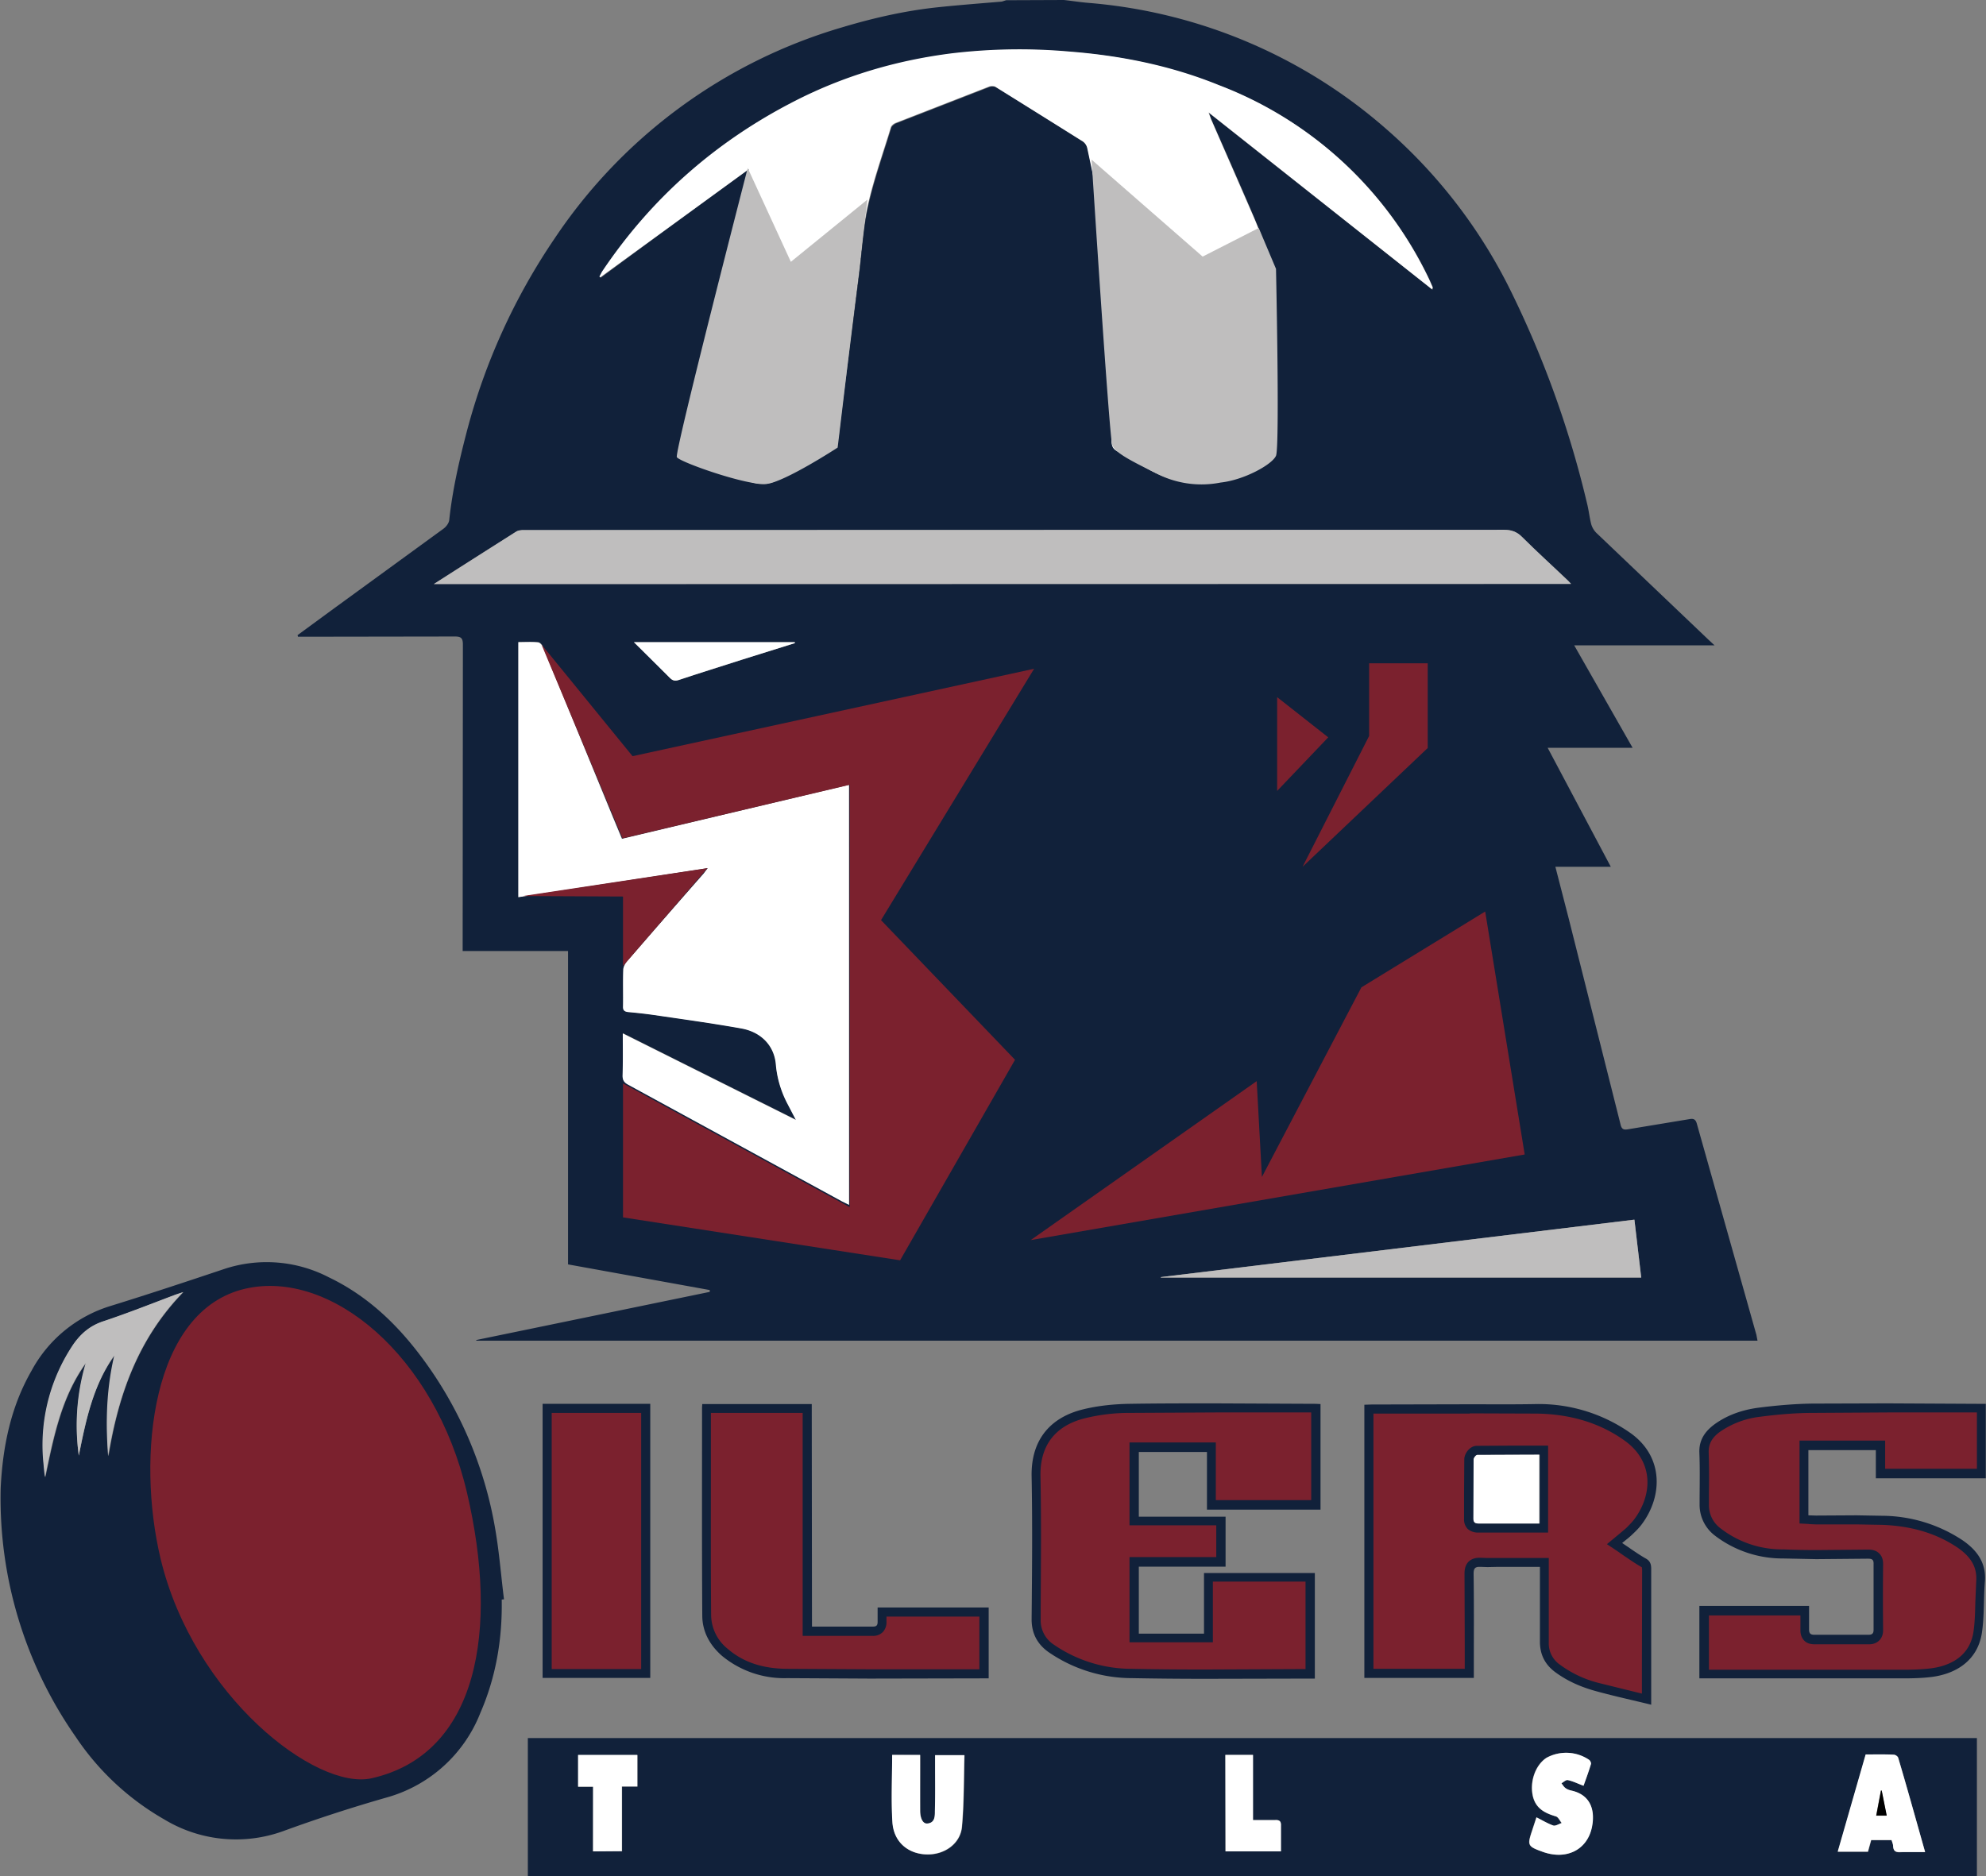 <svg version="1.1" id="Layer_1" xmlns="http://www.w3.org/2000/svg" x="0" y="0" viewBox="0 0 874.4 826.3" style="enable-background:new 0 0 874.4 826.3" xml:space="preserve"><rect x="0" y="0" width="874.4" height="826.3" fill="#808080" stroke="none"/><style>.st0,.st1{fill-rule:evenodd;clip-rule:evenodd;fill:#11213a}.st1{fill:#7b212e}.st2{fill:#11213a}.st3,.st4{fill-rule:evenodd;clip-rule:evenodd;fill:#fff}.st4{fill:#bfbebe}</style><path class="st0" d="M468.4 0c3.7.4 7.4 1 11.2 1.3a226.8 226.8 0 0 1 130.5 55.3 228.2 228.2 0 0 1 55.1 71.6 442 442 0 0 1 33.5 93.3c.8 3.1 1.1 6.3 1.9 9.4a9 9 0 0 0 2.6 4.1l49 46.7 2.7 2.5h-61.8l25.7 45.1h-37.4l27.8 52.4h-24.4l5.9 22.9 22.8 90.6c.5 2.2 1.5 2.4 3.3 2.1l27.2-4.5c1.7-.3 2.6.2 3.1 2.1l26.2 92.9.5 2.6H209.7v-.3l102.8-21.2v-.8l-62.4-11.3v-138h-46.4v-3.9l.1-131c0-2.8-.7-3.6-3.5-3.6l-66 .1h-3.1l-.2-.7 16.1-11.8 48.2-35.1c1.2-.9 2.4-2.5 2.5-3.9 1.4-13 4.3-25.7 7.6-38.4a275.6 275.6 0 0 1 38.8-85.5 230 230 0 0 1 126.7-93c13.7-4.1 27.7-7.3 42-8.8 9.4-1 18.8-1.7 28.2-2.5l1.9-.6 25.4-.1zM329.7 74.5l-1.1 4.9-29.7 118.7c-.7 2.7-.1 4 2.4 4.8 9.9 3.1 19.9 6.2 29.7 9.5a14 14 0 0 0 11.5-1c7.3-3.9 14.4-8.2 21.8-11.9 3.6-1.8 4.7-4.6 5.1-8.3 1.3-11.8 2.9-23.6 4.4-35.4l4.4-34.8c1.3-10.1 1.8-20.3 4-30.1 2.6-11.7 6.7-23.1 10.2-34.6.3-.8 1.3-1.6 2.2-2l41.1-16c.8-.3 2.2-.3 2.9.2 12.9 7.9 25.7 15.9 38.4 24a5 5 0 0 1 1.9 3c1.8 8.4 3.6 16.8 5.2 25.2 2 10.6 4.7 21.1 4.8 32l.6 48c.1 7.9.2 15.8.1 23.7 0 2.1.6 3.4 2.5 4.5l14.5 8.3c17.5 9.4 34.3 5.5 50.7-3.2 2.4-1.3 3.5-3.2 3.5-6.2l-.1-77.4c0-1.2 0-2.4-.4-3.5-2.6-7.1-5.2-14.3-8.2-21.3-6.1-14.4-12.5-28.7-18.8-43.1l-1-2.8 98.4 77.9.2-1-1.4-3.2a169.1 169.1 0 0 0-92.6-85.7 219 219 0 0 0-65.8-14.8 251 251 0 0 0-52 .8 208.1 208.1 0 0 0-69.2 21.1 222.2 222.2 0 0 0-84.7 75.1l-1.1 2.1.4.3c21.4-15.9 43-31.6 65.2-47.8zm44.1 271.1-99.9 23.7-4.2-10.1-30.5-74.3c-.4-.9-1.4-2.1-2.2-2.1-2.9-.3-5.8-.1-8.7-.1V395l83.4-12.8-1.8 2.4-33.7 38.6c-.9 1-1.7 2.5-1.7 3.8-.2 5.4 0 10.7-.1 16.1 0 1.8.7 2.4 2.3 2.5 3.6.4 7.2.7 10.7 1.2 13 1.9 26 3.7 39 6 9 1.6 14.7 7.8 15.3 16.1.4 6.1 2.4 11.6 5 16.9l3.8 7.3-76.2-38.1c0 6.6.1 12.6-.1 18.6-.1 2.1.7 3.1 2.5 4l94 51.3 3.2 1.6-.1-184.9zM191 257.2h500.7l-1.2-1.3c-6.8-6.4-13.7-12.8-20.4-19.4a10 10 0 0 0-7.9-3.1l-426.7.1h-5.6c-.8 0-1.8.2-2.5.6a2868 2868 0 0 0-36.4 23.1zm528.6 279.9-208.5 25.3v.2h211.5l-3-25.5zM350 283.2l-.1-.4h-70.8c5.6 5.5 10.8 10.5 15.8 15.7 1.3 1.3 2.3 1.5 4.1.9 9.3-3.1 18.7-6 28-9l23-7.2zM220.9 704.4c.3 17.3-2.5 34-9.4 49.9a62.3 62.3 0 0 1-41.4 37.3 670.3 670.3 0 0 0-45.5 14.8 61 61 0 0 1-52.3-5.2 116.2 116.2 0 0 1-39-36.4 183.4 183.4 0 0 1-33-109.6c.9-18.1 4.4-35.6 13.6-51.6a59.1 59.1 0 0 1 34.8-28.5c16.8-5.2 33.4-10.7 50.1-16.3a59.4 59.4 0 0 1 46 3.7c16.9 8.1 30 20.6 41 35.4a175.2 175.2 0 0 1 32.2 75.2c1.8 10.3 2.6 20.8 3.9 31.2l-1 .1zM34.7 641c3.1-15.5 6.2-31 15.8-44.1a145.1 145.1 0 0 0-2.7 44.3c4.4-27.2 13.2-51.8 33-72.2l-3.3 1.1c-10.7 4-21.2 8.3-32 11.8a25.1 25.1 0 0 0-12.9 9.9 79.6 79.6 0 0 0-13.5 50.1c0 1.5.2 2.9.4 4.4l.5 4.2c3.7-17.7 7.1-35.2 17.9-50.2a96.8 96.8 0 0 0-3.2 40.7zM232.4 826.3v-60.9h638v60.9h-638zm160.4-53.5c0 10.1-.5 20 .2 29.8.6 8.6 7 13.9 15.1 14.1 7.8.2 14.8-4.7 15.5-12.2 1-10.4.8-21 1.1-31.5h-12.9v4.9c0 6.6.1 13.3-.1 19.9-.1 2.2-.1 5-3.3 5.3-1.9.2-3.2-2.1-3.2-5.7-.1-7.1 0-14.3 0-21.4v-3.1l-12.4-.1zm454.8 42.8c-4-14.1-7.8-27.8-11.8-41.5-.2-.6-1.2-1.2-1.9-1.3l-12.4-.1-12.3 42.8h13.3l1.4-5.1h9c.3 1 .6 1.8.7 2.7.1 2 1 2.7 3 2.6 3.4-.2 6.9-.1 11-.1zm-150.4-29.2c1-3 2.2-6.2 3.2-9.6.2-.5-.3-1.5-.8-1.8a18 18 0 0 0-18.8-.9c-5 3.3-7.5 10.8-5.9 17.2 1.4 5.3 5.4 7.2 10.1 8.6 1 .3 1.7 1.9 2.5 2.9-1.2.4-2.7 1.4-3.7 1.1-2.5-.8-4.9-2.3-7.4-3.6l-1.9 5.8c-2.2 6.6-2 7 4.7 9.4 10.3 3.7 19.5-.8 21.6-10.8 1.5-7.3-.3-14.3-9.1-16.2-.8-.2-1.8-.4-2.4-1-.8-.6-1.3-1.5-1.9-2.2.9-.5 2-1.6 2.8-1.4 2.4.5 4.6 1.5 7 2.5zm-436.1 28.9h12.8v-28.5h6.8v-13.9h-26.1v14h6.6l-.1 28.4zm278.4-42.5v42.5h24.4V804c.1-1.9-.6-2.6-2.5-2.5h-9.8v-28.7h-12.1z"/><path class="st1" d="m719.9 747.2-16.3-4a50.3 50.3 0 0 1-18.2-8.5 13.5 13.5 0 0 1-5.6-11.5v-35.1H654.7l-2.8-.1h-.7c-1.4 0-2.5.4-3.2 1.1-1.1 1.1-1.2 2.6-1.2 3.8l.1 30.4v13.5h-44.2V620.6h44.4l29.5.1c15.6.2 29.2 4.4 40.3 12.6a24 24 0 0 1 10.1 16.1 28.9 28.9 0 0 1-12.6 27.5l-1.7 1.4-2.1 1.7 2.2 1.5 3.1 2.1a82 82 0 0 0 7.3 4.7c1.3.7 1.6 1.3 1.6 3.1l-.1 42.6v14.5l-4.8-1.3zm-52.4-108.6-17.1.1c-1.9 0-3.5 2.5-3.5 4l-.1 15.3v10.8c0 1.4.3 2.4 1.1 3.1a4.3 4.3 0 0 0 3.1 1.1h28.9v-34.3l-12.4-.1z"/><path class="st2" d="M647.1 618.4v4l29.4.1c15.2.2 28.4 4.3 39.2 12.2 5.3 3.9 8.5 9 9.4 14.8 1 6.5-1.1 13.6-5.6 19.6-1 1.3-2.3 2.6-3.5 3.8l-2.7 2.3-1.7 1.4-4.1 3.4 4.5 3 3 2.1c2.4 1.6 4.8 3.3 7.4 4.8l.5.3.1 1-.1 42.6v12l-2.5-.6-16.2-4a49 49 0 0 1-17.5-8.2 11.4 11.4 0 0 1-4.8-9.9v-37H654.8l-2.7-.1h-.8c-2 0-3.5.6-4.7 1.7-1.6 1.6-1.8 3.8-1.8 5.3l.1 30.4v11.5h-40.2V622.5H647.1v-4.1m3.8 56.5h30.7v-38.3H667.3l-17.1.1c-3 0-5.5 3.3-5.5 6l-.1 15.3v10.8a6 6 0 0 0 1.6 4.5 6.9 6.9 0 0 0 4.7 1.6m-3.8-56.5-43.2.1-3.2.1v120.3h48.2v-5.2c0-13.6.1-27.2-.1-40.7 0-2.2.6-3 2.5-3h.6l3 .1 4.7-.1H678v33c0 5.4 2.1 9.8 6.4 13.1 5.7 4.3 12.1 7 18.9 8.8 7.7 2.1 15.5 3.8 23.7 5.8V691c0-2.3-.5-3.7-2.6-4.8-3.5-2-6.7-4.4-10.2-6.7 1.8-1.5 3.3-2.6 4.6-3.9 1.4-1.3 2.8-2.7 4-4.3 9.1-12.1 9.9-29.4-4.6-40a70.2 70.2 0 0 0-41.5-13c-10 .2-19.8.1-29.6.1zm3.8 52.5c-1.5 0-2.1-.5-2.1-2.2l.1-26c0-.7 1-2 1.6-2l17.1-.1h10.3v30.3h-27z"/><path class="st1" d="M530.3 737.3c-12.4 0-22.5-.1-31.9-.3-13.7-.3-25.6-4-35.6-11.1a14.3 14.3 0 0 1-6.5-12.7V708c.1-19 .3-38.6-.1-57.9-.3-18.4 11.4-25.1 21.3-27.5a90.5 90.5 0 0 1 20-2.4l37.7-.2h44.2v42.6h-46v-25.4h-34v32.5h38.2v18h-38.2v33.5h32.7v-26.7h44.8V737h-1.2l-22.7.1c-7.6.2-15.1.2-22.7.2z"/><path class="st2" d="M535.2 622h42.1v38.6h-42v-25.4h-38v36.5h38.2v14h-38.2v37.5H534v-26.7h40.8V735l-21.9.1-22.7.1c-12.4 0-22.5-.1-31.9-.3a60.5 60.5 0 0 1-34.4-10.7 12.7 12.7 0 0 1-5.7-11.1V708c.1-19 .3-38.6-.1-58-.3-17.1 10.6-23.3 19.8-25.5a81.4 81.4 0 0 1 19.5-2.3l37.8-.2m0-4c-12.6 0-25.2 0-37.8.2-6.8.1-13.8.8-20.4 2.4-13.7 3.3-23.1 12.6-22.8 29.5.4 21 .2 42 0 63 0 6.2 2.5 10.9 7.4 14.4a64.8 64.8 0 0 0 36.7 11.5c10.7.2 21.3.3 32 .3l45.4-.1h3.2v-46.5h-48.8v26.7h-28.7v-29.5h38.2v-22h-38.2v-28.5h30v25.4h50v-46.5l-2.2-.1-44-.2z"/><path class="st1" d="M750.3 737.2v-27.9h44.3v8.3c0 .9.1 2.3 1.1 3.3 1.1 1.1 2.7 1.1 3.2 1.1H822.7c.6 0 2.1 0 3.1-1.1 1.1-1.1 1.1-2.6 1.1-3.1a1401 1401 0 0 1 0-29c0-1.4-.3-2.5-1.1-3.3-1.1-1.1-2.6-1.1-3.5-1.1h-.4l-10.5.1-11.7.1c-5.6 0-10.2-.1-14.6-.3a46.7 46.7 0 0 1-28.9-9.6c-4-3.3-6-7.3-6-12.1v-5.1c.1-5.8.1-11.9-.1-17.8-.2-4.4 1.7-7.7 5.9-10.8a40 40 0 0 1 18.5-6.9c8.6-1.1 16.3-1.7 23.6-1.8l33-.1H872.4v28.8H828v-12.4h-33.7v32.6l1.9.1 1.1.1 2.2.1h17.9l11.3.2c13.5.5 24.8 3.9 34.3 10.5 6.6 4.6 9.4 9.8 8.9 16.5l-.4 9.2c-.1 4.3-.2 8.8-.8 13.1-2.1 14.1-15 17.2-20.5 17.9-4.3.5-8.6.6-12.3.6h-44.2l-43.4-.2z"/><path class="st2" d="M831.1 622H870.4v24.8H830v-12.4h-37.7v36.5l3.8.2 1 .1 2.4.1h18l11.2.2c13.1.5 24 3.8 33.3 10.1 6 4.2 8.5 8.7 8.1 14.7l-.4 9.3c-.1 4.5-.2 8.7-.8 12.9-1.8 12.3-12.5 15.4-18.8 16.2-4.2.5-8.4.6-12.1.6h-85.6v-23.9h40.3v6.2c0 .7-.1 3 1.6 4.8 1.1 1.2 2.7 1.7 4.7 1.7h23.9c1.9 0 3.4-.6 4.5-1.7 1.7-1.7 1.7-3.9 1.7-4.6a1401 1401 0 0 1 0-29c0-2-.5-3.5-1.7-4.7-1.7-1.7-3.9-1.7-5-1.7H822.1l-10.6.1-11.7.1c-5.6 0-10.2-.1-14.5-.3a44.2 44.2 0 0 1-27.7-9.2 12.7 12.7 0 0 1-5.2-10.5v-5.1c.1-5.9.1-11.9-.1-17.9-.1-3.7 1.4-6.5 5-9.1a38.8 38.8 0 0 1 17.6-6.6c8.5-1.1 16.1-1.7 23.3-1.7l32.9-.2m0-4-33 .1c-7.9.1-15.9.8-23.8 1.8-6.9.9-13.6 3.1-19.4 7.3-4.2 3.1-6.9 6.9-6.7 12.5.3 7.6.1 15.2.1 22.9a17 17 0 0 0 6.7 13.6 49 49 0 0 0 30.1 10.1l14.6.3 22.3-.2h.3c1.5 0 2.7.1 2.6 2.3v29c0 1.6-.6 2.2-2.2 2.2h-23.9c-1.8 0-2.3-.7-2.3-2.4v-10.3h-48.3v31.9h89.6c4.2 0 8.4-.1 12.5-.6 10.6-1.3 20.4-7 22.3-19.5 1.1-7.4.7-14.9 1.3-22.4.7-8.3-3.4-13.9-9.8-18.3a64.7 64.7 0 0 0-35.4-10.8l-11.3-.2-17.3.1h-.7l-3.2-.1v-28.7h29.7V651h48.4v-32.8h-4.1l-39.1-.2z"/><path class="st1" d="m382.8 737.2-36.4-.2a40.6 40.6 0 0 1-27.3-9.3 21.6 21.6 0 0 1-8-16.3c-.2-22.7-.1-45.8-.1-68.1v-23h44.3v98.1H384.2a4 4 0 0 0 3-1.1c1.1-1.1 1-2.6 1-3.1V710h44.9v27.2h-50.3z"/><path class="st2" d="M353.4 622.3v98.1H384.3a6 6 0 0 0 4.4-1.7 6.3 6.3 0 0 0 1.6-4.6v-2.2h40.9v23.2H382.8l-36.4-.2c-10.8-.1-19.3-3-26-8.8a19.3 19.3 0 0 1-7.3-14.8c-.2-22.7-.1-45.7-.1-68.1v-21h40.4m4-3.9h-48.2l-.1 1.4c0 30.6-.1 61.2.1 91.7 0 7.1 3.3 13.1 8.7 17.8a43 43 0 0 0 28.6 9.8l36.4.2 48.9-.1h3.5v-31.2h-48.9v6.3c0 1.4-.4 2.1-2 2.1h-26.9l-.1-98z"/><path class="st1" d="M240.9 620.2h43.4v116.7h-43.4z"/><path class="st2" d="M282.3 622.2V735h-39.4V622.2h39.4m4-4h-47.4v120.7h47.4V618.2z"/><path class="st3" d="m329.7 74.5-65.4 47.6-.4-.3 1.1-2.1c21.7-32.4 50-57.3 84.7-75.1 21.8-11.2 44.9-18 69.2-21.1a251 251 0 0 1 52-.8c22.7 1.8 44.7 6.2 65.8 14.8a169.1 169.1 0 0 1 92.6 85.7l1.4 3.2c.1.1 0 .4-.2 1l-98.4-77.9 1 2.8 18.8 43.1c3 7 5.5 14.2 8.2 21.3.4 1.1.4 2.3.4 3.5l.1 77.4c0 3-1.1 4.9-3.5 6.2-16.4 8.7-33.1 12.7-50.7 3.2-4.9-2.6-9.6-5.6-14.5-8.3-1.9-1-2.5-2.3-2.5-4.5.1-7.9 0-15.8-.1-23.7l-.6-48c-.1-10.9-2.8-21.4-4.8-32-1.6-8.4-3.4-16.8-5.2-25.2a5 5 0 0 0-1.9-3l-38.4-24c-.7-.5-2.1-.5-2.9-.2l-41.1 16c-.9.3-2 1.2-2.2 2-3.5 11.5-7.6 22.9-10.2 34.6-2.2 9.8-2.7 20.1-4 30.1l-4.4 34.8c-1.5 11.8-3.1 23.6-4.4 35.4-.4 3.7-1.5 6.4-5.1 8.3-7.4 3.8-14.5 8-21.8 11.9a14 14 0 0 1-11.5 1c-9.8-3.4-19.8-6.4-29.7-9.5-2.5-.8-3.1-2.1-2.4-4.8 10-39.5 19.9-79.1 29.7-118.7.5-1.2.8-2.6 1.3-4.7zM373.8 345.6v185l-3.2-1.6-94-51.3c-1.7-.9-2.5-1.9-2.5-4 .2-6 .1-12 .1-18.6l76.2 38.1-3.8-7.3a45.8 45.8 0 0 1-5-16.9c-.6-8.3-6.3-14.5-15.3-16.1-12.9-2.3-26-4.1-39-6a206 206 0 0 0-10.7-1.2c-1.6-.2-2.4-.7-2.3-2.5.1-5.4-.1-10.8.1-16.1 0-1.3.9-2.8 1.7-3.8a6203 6203 0 0 1 33.7-38.6l1.8-2.4-83.4 12.8V282.8c2.9 0 5.9-.2 8.7.1.8.1 1.8 1.2 2.2 2.1l30.5 74.3 4.2 10.1 100-23.8z"/><path class="st4" d="m191 257.2 36.4-23.2c.7-.4 1.6-.5 2.5-.6h5.6l426.7-.1c3.2 0 5.6.8 7.9 3.1 6.6 6.6 13.6 12.9 20.4 19.4l1.2 1.3-500.7.1zM719.6 537.1l3 25.5H511.1v-.2l208.5-25.3z"/><path class="st3" d="m350 283.2-23 7.2c-9.3 3-18.7 5.9-28 9-1.7.6-2.8.4-4.1-.9l-15.8-15.7h70.8l.1.4z"/><path class="st4" d="M34.7 641a96.7 96.7 0 0 1 3-40.7c-10.8 15-14.2 32.5-17.9 50.2a60 60 0 0 1-.5-4.2l-.4-4.4a79.4 79.4 0 0 1 13.5-50.1c3.3-4.6 7.2-8 12.9-9.9 10.8-3.6 21.4-7.8 32-11.8l3.3-1.1c-19.8 20.4-28.5 45-33 72.2-.8-10.9-1.4-26.8 2.7-44.3-9.3 13.2-12.5 28.6-15.6 44.1z"/><path class="st3" d="M392.8 772.8h12.3v24.5c0 3.6 1.3 5.9 3.2 5.7 3.3-.3 3.3-3.1 3.3-5.3.2-6.6.1-13.3.1-19.9v-4.9h12.9c-.3 10.6-.2 21.1-1.1 31.5-.7 7.5-7.7 12.4-15.5 12.2-8.2-.2-14.5-5.4-15.1-14.1-.6-9.7-.1-19.6-.1-29.7zM847.6 815.6h-11.1c-2 .1-2.9-.6-3-2.6 0-.9-.4-1.7-.7-2.7h-9l-1.4 5.1h-13.3l12.3-42.8c4.3 0 8.4-.1 12.4.1.7 0 1.7.7 1.9 1.3 4.1 13.7 7.9 27.5 11.9 41.6zm-19.1-27-.4-.1-2.1 11.1h4.6l-2.1-11zM697.2 786.4c-2.5-.9-4.6-2-6.9-2.5-.8-.2-1.9.9-2.8 1.4.6.8 1.1 1.7 1.9 2.2.7.5 1.6.8 2.4 1 8.7 1.9 10.6 8.9 9.1 16.2-2.1 10-11.3 14.5-21.6 10.8-6.7-2.4-6.9-2.8-4.7-9.4l1.9-5.8c2.6 1.3 4.9 2.7 7.4 3.6 1 .3 2.5-.7 3.7-1.1-.8-1-1.5-2.6-2.5-2.9-4.7-1.4-8.7-3.3-10.1-8.6-1.6-6.4.9-13.9 5.9-17.2a18 18 0 0 1 18.8.9c.5.4.9 1.3.8 1.8-1 3.3-2.2 6.6-3.3 9.6zM261.1 815.3v-28.5h-6.6v-14h26.1v13.9h-6.8v28.5l-12.7.1zM539.5 772.8h12.2v28.7h9.8c1.9-.1 2.6.6 2.5 2.5v11.3h-24.4l-.1-42.5zM677.7 670.9H651c-1.6 0-2.3-.5-2.3-2.2l.1-26c0-.7 1-2 1.6-2l27.3-.1v30.3z"/><path d="m828.5 788.6 2.2 10.9h-4.6l2.1-11.1.3.2z" style="fill-rule:evenodd;clip-rule:evenodd"/><path class="st4" d="m329.2 74 19 41.3 33.7-27.4-13.1 109.2s-23 15-31.2 16c-8.3 1-38.6-9.7-39.6-11.8-1.1-2.1 31.2-127.3 31.2-127.3zM480.6 70.3l48.9 42.7 24.7-12.6 7.6 18s1.7 78.4 0 82.3c-1.7 3.9-14.1 10.7-24.4 11.8a43.3 43.3 0 0 1-29.2-4.5c-12.6-6.2-17.2-8.9-18.5-12.1-1.3-3.2-9.1-125.6-9.1-125.6z"/><path class="st1" d="m238.4 283.8 35.7 85.4 100-23.6v186l-99.8-54.5v59l122 18.9 50.6-88.3-59-61.5 67.4-110.7L278.5 333z"/><path class="st1" d="m230.1 394.6 81.4-12.3-37.2 43.1v-30.6zM562.3 307v41.3l22.5-23.6zM602.8 292.1v32l-29.3 57.6 55.1-52.3v-37.3zM453.8 546.1l99.5-70 2.3 42.2 43.8-83.5 54.5-33.4 17.4 107z"/><path d="M205.6 657.3c14.2 60.6 4.9 115.2-42 125.8-24.4 5.5-78.4-36.2-92.9-96.7C60 641.5 66.7 577 108 567.5c37.5-8.6 83.4 29.2 97.6 89.8z" style="fill:#7b212e"/></svg>